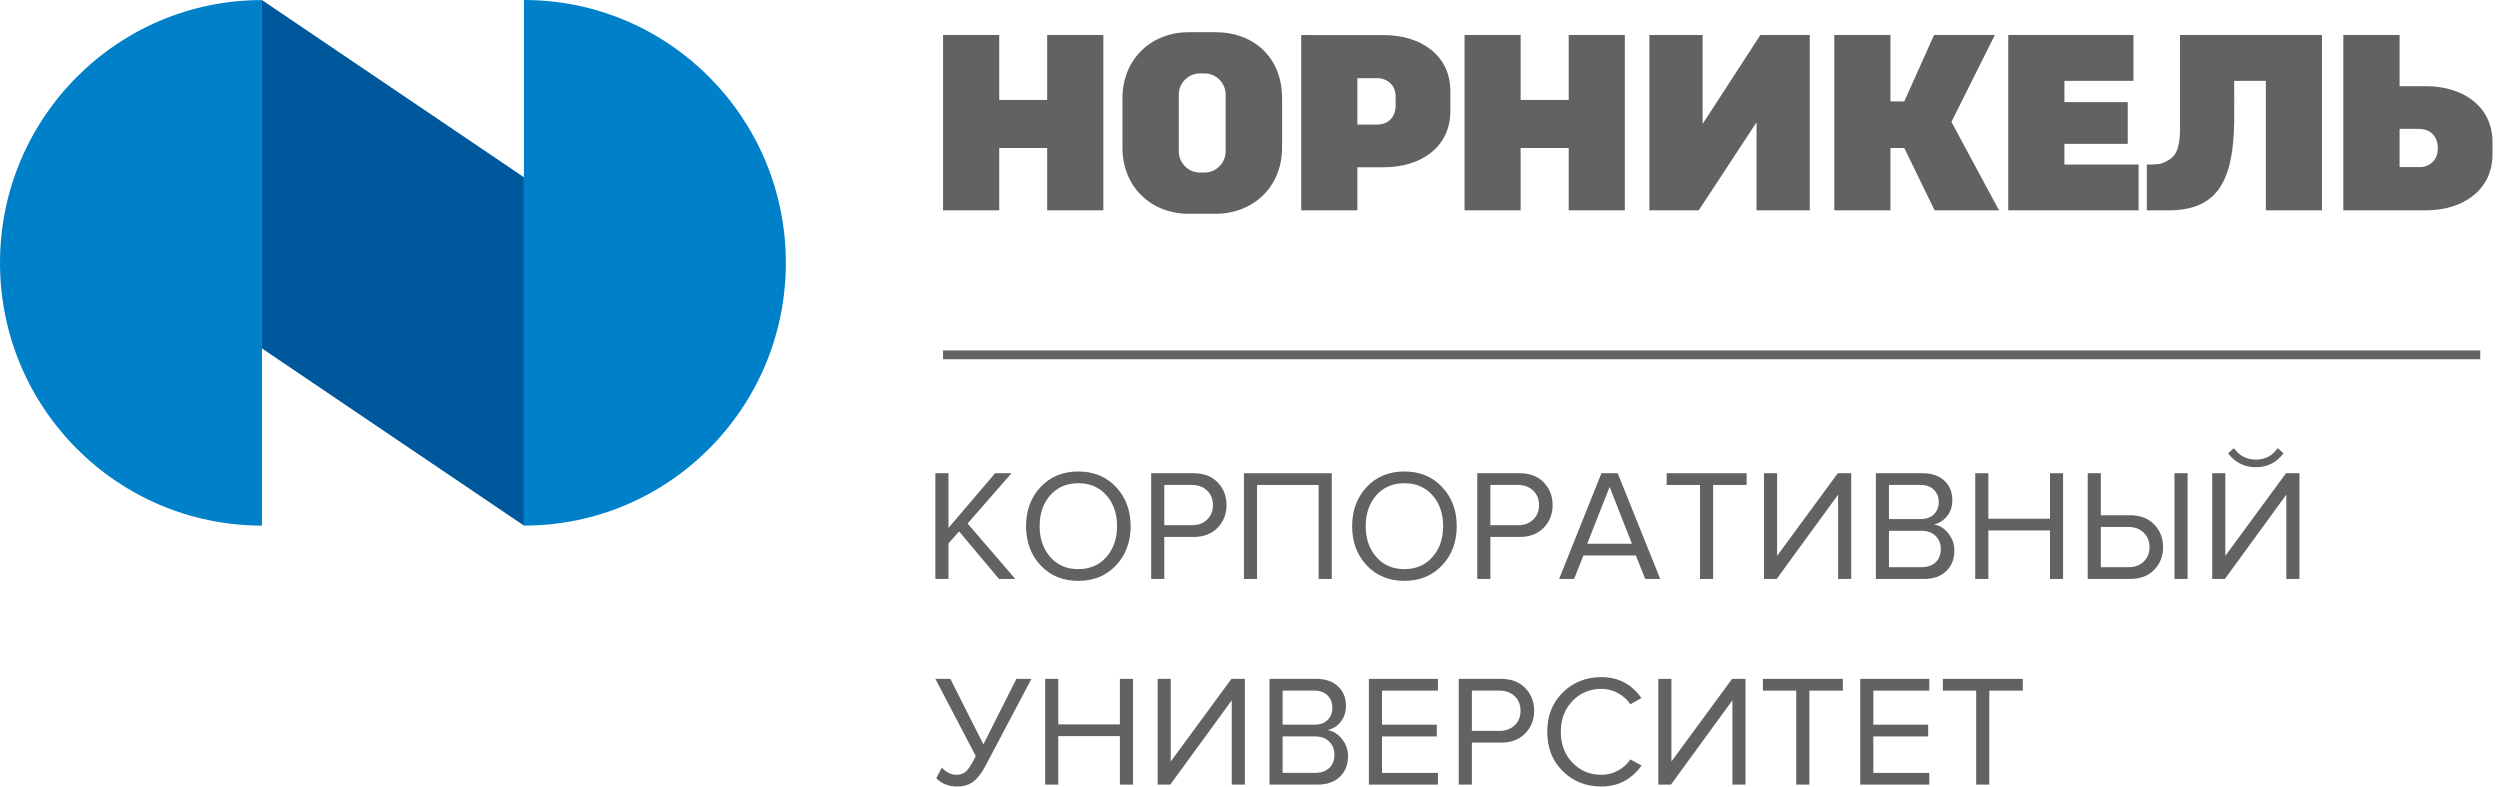 <svg width="178" height="56" viewBox="0 0 178 56" fill="none" xmlns="http://www.w3.org/2000/svg">
<g clip-path="url(#clip0_119_5542)">
<path d="M74.558 7.115H71.145V2.494H67.145V14.974H71.145V10.539H74.558V14.974H78.558V2.494H74.558V7.115ZM111.691 7.115H108.269V2.494H104.276V14.974H108.269V10.539H111.691V14.974H115.689V2.494H111.691V7.115ZM172.757 6.138H170.85V2.494H166.844V14.974H172.757C175.352 14.974 177.465 13.537 177.465 10.992V10.114C177.465 7.566 175.352 6.138 172.757 6.138ZM172.357 11.897H170.85V9.177H172.189C173.324 9.177 173.574 10.009 173.574 10.552C173.574 11.671 172.653 11.897 172.357 11.897ZM146.987 10.242H151.495V7.27H146.987V5.759H151.901V2.494H142.987V14.974H152.268V11.715H146.987V10.242ZM142.033 2.494H137.705L135.585 7.218H134.6V2.494H130.601V14.974H134.6V10.539H135.585L137.744 14.974H142.33L138.942 8.679L142.033 2.494ZM86.577 2.294H84.618C82.03 2.294 79.918 4.143 79.918 7.011V10.5C79.918 13.383 82.03 15.219 84.618 15.219H86.577C89.166 15.219 91.285 13.363 91.285 10.5V7.011C91.285 3.993 89.166 2.294 86.577 2.294ZM87.266 10.779C87.266 11.599 86.59 12.284 85.773 12.284H85.43C84.606 12.284 83.93 11.599 83.93 10.779V6.734C83.93 5.907 84.606 5.229 85.43 5.229H85.773C86.59 5.229 87.266 5.907 87.266 6.734V10.779ZM155.217 9.098C155.217 10.999 154.722 11.277 154.006 11.599C153.691 11.742 152.854 11.715 152.854 11.715V14.974H154.419C157.787 14.974 159.031 13.009 159.075 8.601C159.089 7.612 159.07 6.629 159.075 5.759H161.33V14.974H165.323V2.494H155.217V9.098ZM98.557 2.499L92.646 2.494V14.974H96.644V11.909H98.557C101.146 11.909 103.266 10.482 103.266 7.929V6.481C103.266 3.929 101.146 2.499 98.557 2.499ZM99.369 7.542C99.369 7.994 99.144 8.873 97.99 8.873H96.644V5.57H98.151C98.557 5.57 99.369 5.899 99.369 6.869V7.542ZM121.228 8.821V2.494H117.435V14.974H120.952L125.067 8.705V14.974H128.855V2.494H125.339L121.228 8.821Z" fill="#626261"/>
<path d="M18.652 24.809L37.305 37.422V12.621L18.652 0.005V24.809Z" fill="#00589C"/>
<path d="M0 18.715C0 29.049 8.353 37.423 18.652 37.423V0.005C8.353 0.005 0 8.381 0 18.715ZM37.304 0V37.423C47.604 37.423 55.952 29.049 55.952 18.715C55.952 8.381 47.604 0 37.304 0Z" fill="#0080C8"/>
<path d="M176.594 24.952H67.145V25.578H176.594V24.952Z" fill="#626261"/>
<path d="M72.29 41.222H71.131L68.285 37.836L67.531 38.694V41.222H66.597V33.694H67.531V37.588L70.85 33.694H72.019L68.892 37.272L72.29 41.222Z" fill="#626262"/>
<path d="M76.778 41.357C75.675 41.357 74.779 40.989 74.09 40.251C73.399 39.514 73.055 38.585 73.055 37.463C73.055 36.342 73.399 35.413 74.09 34.676C74.779 33.938 75.675 33.57 76.778 33.57C77.873 33.57 78.767 33.938 79.461 34.676C80.154 35.413 80.501 36.342 80.501 37.463C80.501 38.585 80.154 39.514 79.461 40.251C78.767 40.989 77.872 41.357 76.778 41.357ZM76.778 40.522C77.603 40.522 78.269 40.234 78.775 39.658C79.281 39.083 79.534 38.351 79.534 37.463C79.534 36.568 79.281 35.834 78.775 35.263C78.269 34.691 77.603 34.405 76.778 34.405C75.945 34.405 75.278 34.691 74.775 35.263C74.273 35.834 74.022 36.568 74.022 37.463C74.022 38.351 74.273 39.083 74.775 39.658C75.278 40.234 75.945 40.522 76.778 40.522Z" fill="#626262"/>
<path d="M82.897 41.222H81.963V33.694H84.978C85.706 33.694 86.279 33.912 86.699 34.348C87.119 34.785 87.329 35.323 87.329 35.962C87.329 36.602 87.117 37.14 86.694 37.576C86.27 38.013 85.698 38.231 84.978 38.231H82.897V41.222ZM84.866 37.396C85.308 37.396 85.668 37.262 85.946 36.995C86.223 36.728 86.362 36.384 86.362 35.962C86.362 35.541 86.223 35.197 85.946 34.929C85.668 34.663 85.308 34.529 84.866 34.529H82.897V37.396H84.866Z" fill="#626262"/>
<path d="M94.821 41.222H93.887V34.529H89.5V41.222H88.567V33.694H94.821V41.222Z" fill="#626262"/>
<path d="M99.996 41.357C98.893 41.357 97.997 40.989 97.307 40.251C96.617 39.514 96.272 38.585 96.272 37.463C96.272 36.342 96.617 35.413 97.307 34.676C97.997 33.938 98.893 33.57 99.996 33.57C101.09 33.57 101.985 33.938 102.678 34.676C103.372 35.413 103.719 36.342 103.719 37.463C103.719 38.585 103.372 39.514 102.678 40.251C101.985 40.989 101.09 41.357 99.996 41.357ZM99.996 40.522C100.82 40.522 101.486 40.234 101.992 39.658C102.498 39.083 102.751 38.351 102.751 37.463C102.751 36.568 102.498 35.834 101.992 35.263C101.486 34.691 100.82 34.405 99.996 34.405C99.163 34.405 98.495 34.691 97.993 35.263C97.49 35.834 97.239 36.568 97.239 37.463C97.239 38.351 97.49 39.083 97.993 39.658C98.495 40.234 99.163 40.522 99.996 40.522Z" fill="#626262"/>
<path d="M106.115 41.222H105.181V33.694H108.196C108.923 33.694 109.497 33.912 109.917 34.348C110.337 34.785 110.547 35.323 110.547 35.962C110.547 36.602 110.335 37.14 109.911 37.576C109.488 38.013 108.916 38.231 108.196 38.231H106.115V41.222ZM108.083 37.396C108.526 37.396 108.886 37.262 109.163 36.995C109.441 36.728 109.579 36.384 109.579 35.962C109.579 35.541 109.441 35.197 109.163 34.929C108.886 34.663 108.526 34.529 108.083 34.529H106.115V37.396H108.083Z" fill="#626262"/>
<path d="M118.207 41.222H117.138L116.475 39.551H112.74L112.076 41.222H111.008L114.022 33.694H115.181L118.207 41.222ZM116.193 38.716L114.607 34.664L113.01 38.716H116.193Z" fill="#626262"/>
<path d="M121.976 41.222H121.042V34.529H118.668V33.694H124.36V34.529H121.976V41.222Z" fill="#626262"/>
<path d="M126.497 41.222H125.597V33.694H126.531V39.574L130.851 33.694H131.807V41.222H130.873V35.218L126.497 41.222Z" fill="#626262"/>
<path d="M136.981 41.222H133.562V33.694H136.903C137.547 33.694 138.059 33.87 138.438 34.224C138.817 34.578 139.006 35.041 139.006 35.612C139.006 36.064 138.879 36.446 138.624 36.758C138.369 37.07 138.057 37.264 137.69 37.339C138.088 37.4 138.431 37.61 138.719 37.971C139.008 38.332 139.152 38.739 139.152 39.19C139.152 39.8 138.959 40.291 138.573 40.663C138.187 41.035 137.656 41.222 136.981 41.222ZM136.745 36.956C137.158 36.956 137.476 36.842 137.701 36.617C137.926 36.391 138.039 36.102 138.039 35.748C138.039 35.394 137.924 35.103 137.696 34.873C137.467 34.644 137.15 34.529 136.745 34.529H134.495V36.956H136.745ZM136.79 40.386C137.225 40.386 137.566 40.27 137.814 40.037C138.061 39.803 138.185 39.487 138.185 39.089C138.185 38.72 138.063 38.411 137.819 38.163C137.576 37.915 137.233 37.791 136.79 37.791H134.495V40.386H136.79Z" fill="#626262"/>
<path d="M146.892 41.222H145.958V37.768H141.571V41.222H140.637V33.694H141.571V36.933H145.958V33.694H146.892V41.222Z" fill="#626262"/>
<path d="M148.646 33.694H149.58V36.685H151.661C152.381 36.685 152.953 36.903 153.376 37.339C153.8 37.776 154.012 38.314 154.012 38.953C154.012 39.593 153.802 40.131 153.382 40.567C152.962 41.004 152.388 41.222 151.661 41.222H148.646V33.694ZM151.549 37.52H149.58V40.386H151.549C151.991 40.386 152.351 40.253 152.628 39.986C152.906 39.719 153.045 39.375 153.045 38.953C153.045 38.532 152.906 38.188 152.628 37.92C152.351 37.654 151.991 37.52 151.549 37.52ZM155.756 41.222H154.822V33.694H155.756V41.222Z" fill="#626262"/>
<path d="M158.41 41.222H157.51V33.694H158.444V39.574L162.763 33.694H163.72V41.222H162.786V35.218L158.41 41.222ZM162.584 32.272C162.096 32.934 161.44 33.265 160.615 33.265C159.798 33.265 159.138 32.934 158.635 32.272L159.052 31.91C159.441 32.452 159.963 32.723 160.615 32.723C161.275 32.723 161.792 32.452 162.167 31.91L162.584 32.272Z" fill="#626262"/>
<path d="M68.127 56C67.82 56 67.535 55.944 67.272 55.831C67.01 55.718 66.808 55.575 66.665 55.402L67.059 54.657C67.381 54.996 67.722 55.165 68.082 55.165C68.368 55.165 68.594 55.09 68.763 54.939C68.932 54.789 69.125 54.507 69.342 54.093L69.477 53.833L66.598 48.336H67.666L70.017 52.998L72.368 48.336H73.437L70.163 54.533C69.901 55.029 69.62 55.398 69.32 55.639C69.02 55.879 68.623 56 68.127 56Z" fill="#626262"/>
<path d="M80.67 55.864H79.736V52.411H75.349V55.864H74.416V48.336H75.349V51.576H79.736V48.336H80.67V55.864Z" fill="#626262"/>
<path d="M83.324 55.864H82.425V48.336H83.358V54.217L87.678 48.336H88.634V55.864H87.7V49.86L83.324 55.864Z" fill="#626262"/>
<path d="M93.808 55.864H90.389V48.336H93.73C94.374 48.336 94.886 48.513 95.265 48.867C95.644 49.221 95.833 49.684 95.833 50.255C95.833 50.707 95.706 51.089 95.451 51.401C95.195 51.713 94.884 51.907 94.517 51.982C94.915 52.042 95.257 52.253 95.546 52.614C95.835 52.975 95.979 53.382 95.979 53.833C95.979 54.443 95.786 54.933 95.4 55.306C95.014 55.678 94.483 55.864 93.808 55.864ZM93.572 51.598C93.984 51.598 94.303 51.485 94.528 51.26C94.753 51.034 94.866 50.744 94.866 50.391C94.866 50.037 94.751 49.746 94.523 49.516C94.294 49.287 93.977 49.172 93.572 49.172H91.322V51.598H93.572ZM93.617 55.029C94.052 55.029 94.393 54.913 94.641 54.679C94.888 54.446 95.012 54.13 95.012 53.731C95.012 53.363 94.89 53.054 94.646 52.806C94.403 52.557 94.059 52.433 93.617 52.433H91.322V55.029H93.617Z" fill="#626262"/>
<path d="M102.38 55.864H97.464V48.336H102.38V49.172H98.398V51.598H102.301V52.433H98.398V55.029H102.38V55.864Z" fill="#626262"/>
<path d="M104.798 55.865H103.865V48.337H106.88C107.607 48.337 108.18 48.555 108.601 48.991C109.02 49.428 109.231 49.966 109.231 50.605C109.231 51.245 109.019 51.783 108.595 52.219C108.171 52.656 107.599 52.874 106.88 52.874H104.798V55.865ZM106.767 52.039C107.209 52.039 107.569 51.905 107.847 51.638C108.124 51.371 108.263 51.027 108.263 50.605C108.263 50.184 108.124 49.84 107.847 49.572C107.569 49.305 107.209 49.172 106.767 49.172H104.798V52.039H106.767Z" fill="#626262"/>
<path d="M114.022 56C112.928 56 112.011 55.637 111.272 54.911C110.533 54.185 110.164 53.25 110.164 52.106C110.164 50.962 110.533 50.028 111.272 49.301C112.011 48.575 112.928 48.212 114.022 48.212C115.222 48.212 116.171 48.709 116.868 49.702L116.081 50.142C115.863 49.819 115.571 49.555 115.204 49.352C114.836 49.149 114.442 49.048 114.022 49.048C113.197 49.048 112.51 49.335 111.958 49.911C111.407 50.487 111.131 51.218 111.131 52.106C111.131 52.994 111.407 53.726 111.958 54.301C112.51 54.877 113.197 55.165 114.022 55.165C114.442 55.165 114.836 55.065 115.204 54.866C115.571 54.666 115.863 54.401 116.081 54.07L116.88 54.51C116.152 55.504 115.2 56 114.022 56Z" fill="#626262"/>
<path d="M118.972 55.864H118.072V48.336H119.006V54.217L123.325 48.336H124.281V55.864H123.348V49.86L118.972 55.864Z" fill="#626262"/>
<path d="M128.826 55.864H127.892V49.172H125.519V48.336H131.211V49.172H128.826V55.864Z" fill="#626262"/>
<path d="M137.364 55.864H132.448V48.336H137.364V49.172H133.382V51.598H137.285V52.433H133.382V55.029H137.364V55.864Z" fill="#626262"/>
<path d="M141.638 55.864H140.704V49.172H138.331V48.336H144.023V49.172H141.638V55.864Z" fill="#626262"/>
</g>
<defs>
<clipPath id="clip0_119_5542">
<rect width="177.465" height="56" fill="white"/>
</clipPath>
</defs>
</svg>
